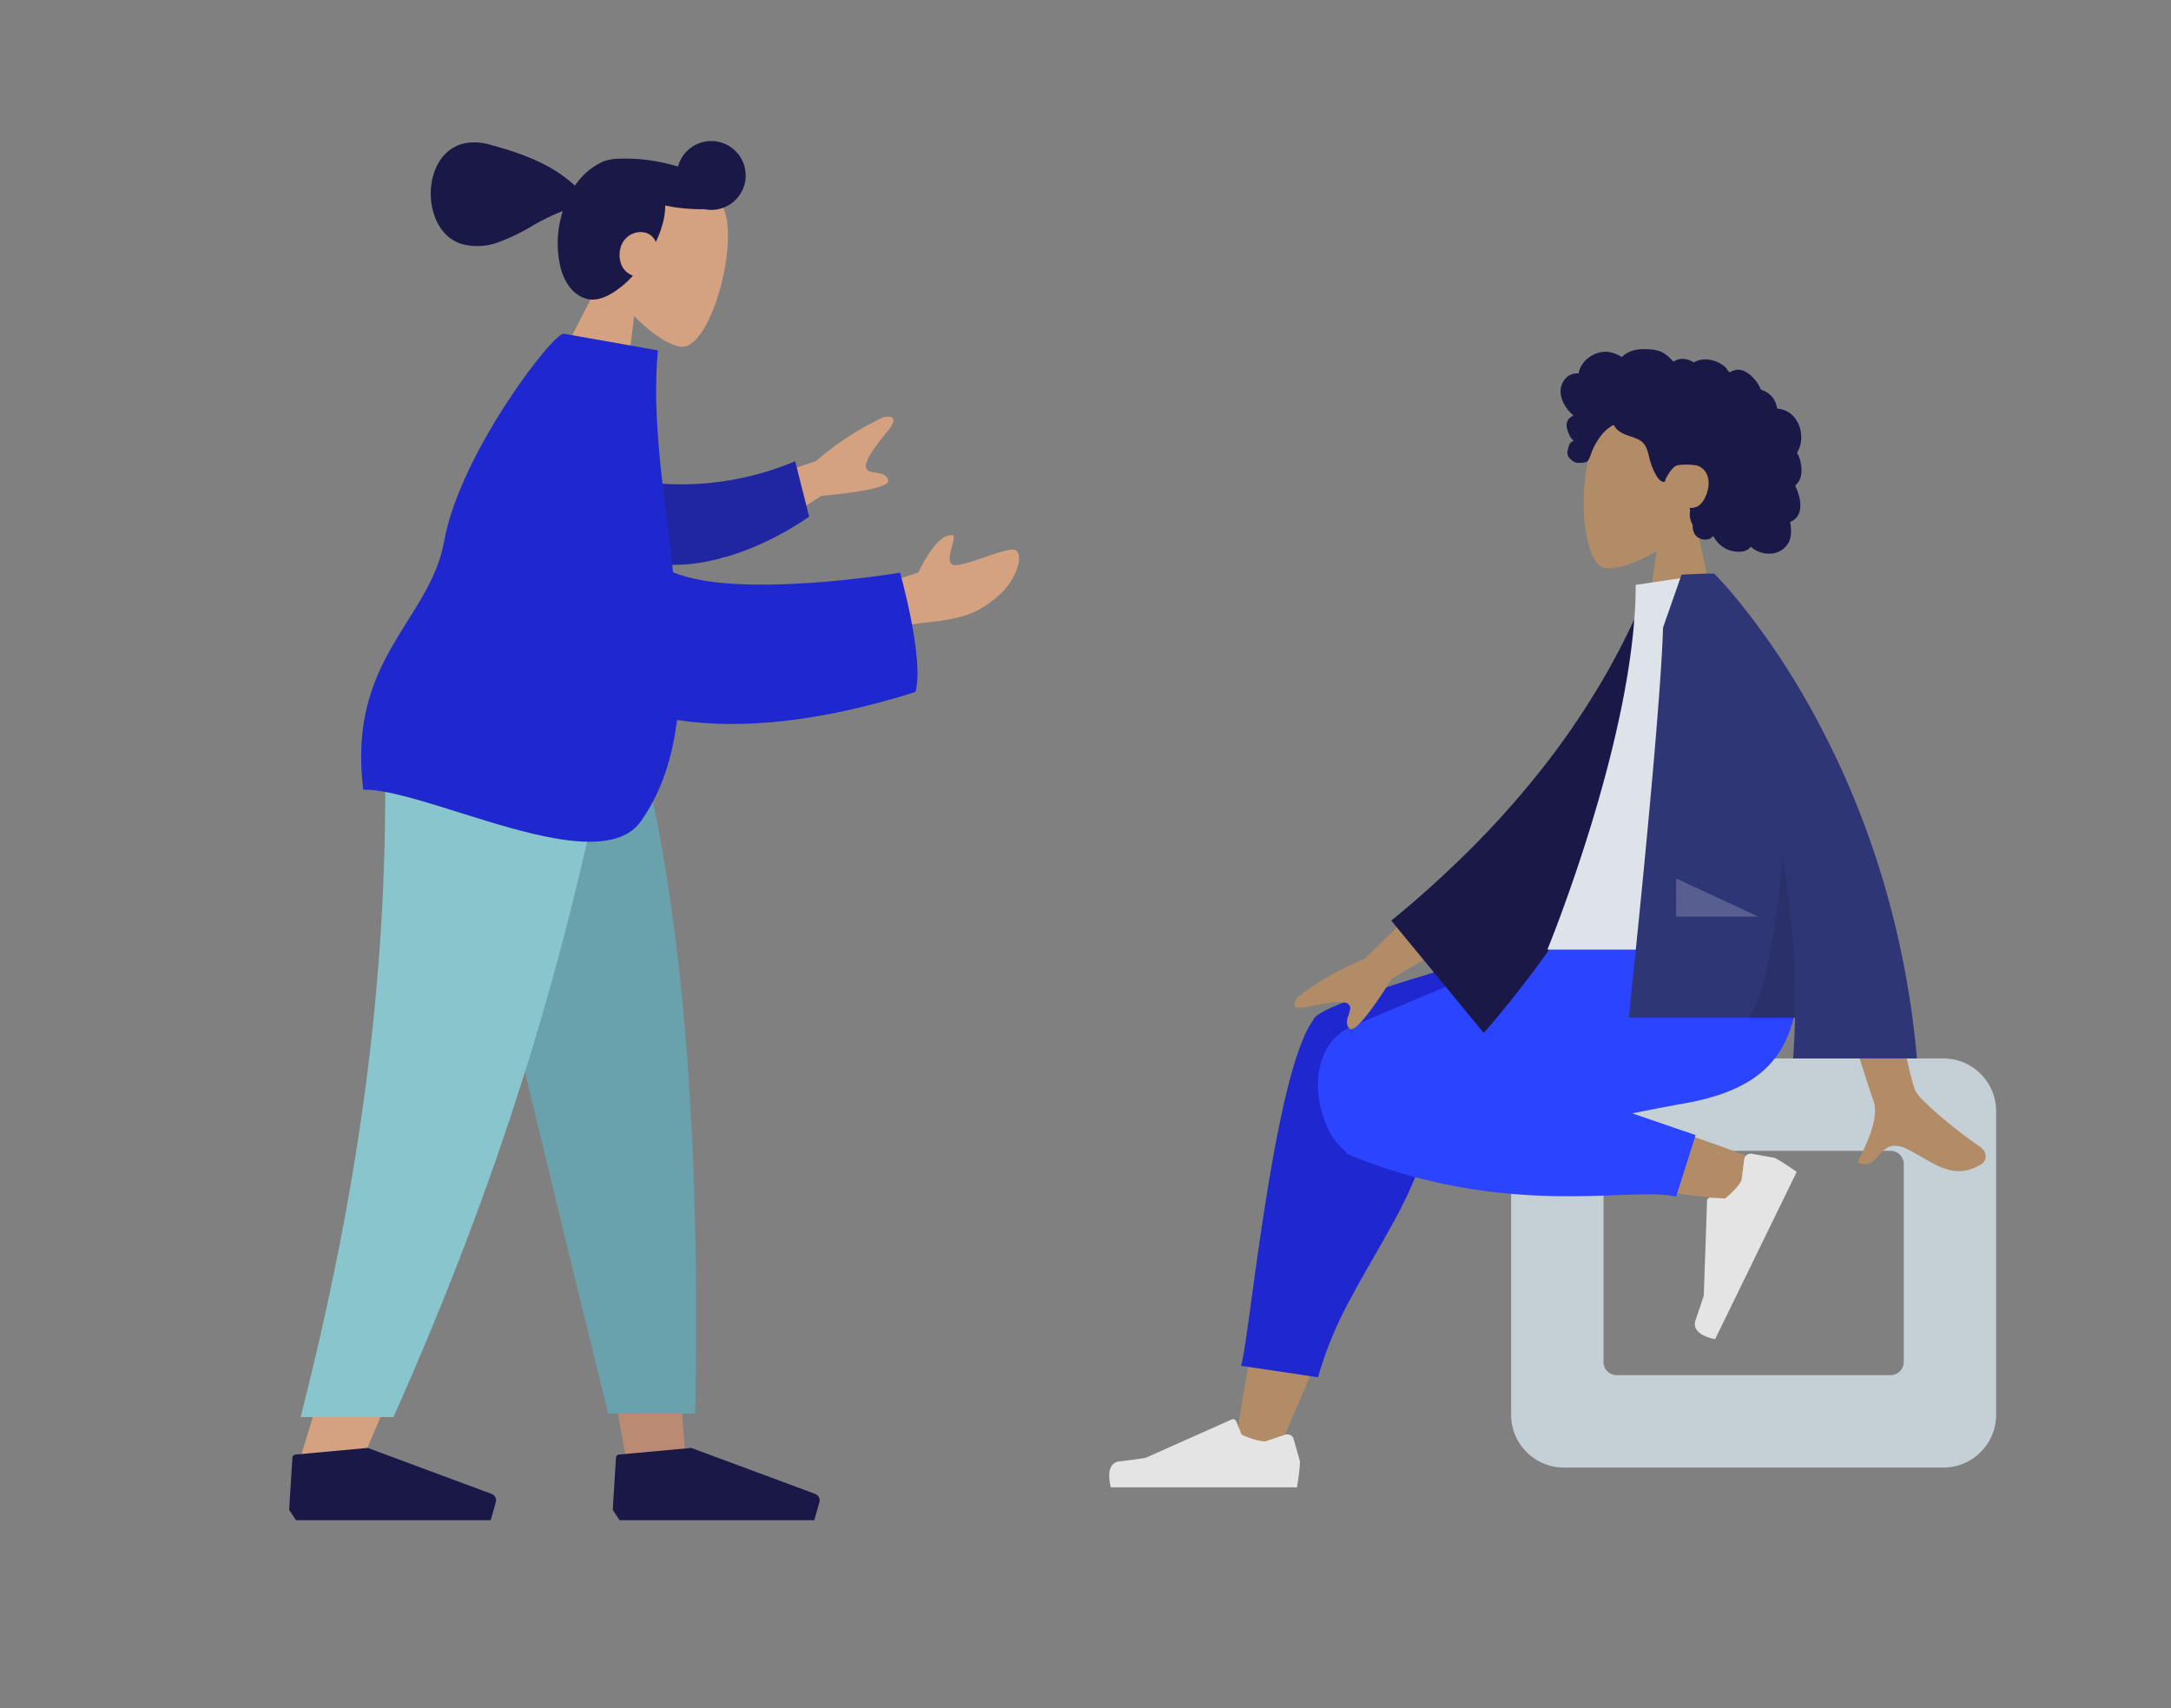<svg xmlns="http://www.w3.org/2000/svg" width="658" height="517.828" viewBox="0 0 658 517.828">
  <rect x="0" y="0" width="658" height="517.828" fill="#808080" stroke="none"/>
  <g id="Group_2" data-name="Group 2" transform="translate(-1132 152.828)">
    <g id="humaaan-12" transform="translate(1132 -153)">
      <g id="Head_Front" data-name="Head/Front" transform="matrix(0.966, 0.259, -0.259, 0.966, 138.003, 0.172)">
        <g id="Head" transform="translate(56.34 32.33)">
          <path id="Head-2" data-name="Head" d="M0,76.131,8.62,35.969C3.813,30.328.559,23.415,1.1,15.67,2.67-6.648,33.75-1.739,39.8,9.526s5.328,39.837-2.486,41.85c-3.116.8-9.755-1.164-16.511-5.234L25.04,76.131Z" transform="translate(0 0)" fill="#d4a181"/>
        </g>
        <path id="hair" d="M54.634,56.316c-3.841,0-7.4-2.454-10.028-6.909A31.782,31.782,0,0,1,40.69,33.716c0-.4.008-.814.024-1.226a63.692,63.692,0,0,0-7.887,6.869,61.816,61.816,0,0,1-8.534,7.34,18.272,18.272,0,0,1-10.249,3.359c-3.881,0-7.492-2-10.168-5.622A20.475,20.475,0,0,1,0,32.514a16.361,16.361,0,0,1,.794-5.159,12.416,12.416,0,0,1,2.493-4.389,11.727,11.727,0,0,1,4.361-3.051,16.84,16.84,0,0,1,6.4-1.143C28.792,18.772,36,20.9,42.292,24.1a20.282,20.282,0,0,1,5.413-8.436A8.393,8.393,0,0,1,50.193,13.9a11.667,11.667,0,0,1,2.081-.892A52.488,52.488,0,0,1,67.6,10.433c.82-.028,1.641-.043,2.44-.043.3,0,.61,0,.909.006a10.433,10.433,0,1,1,11,10.447,52.5,52.5,0,0,1-11.671,1.983,21.831,21.831,0,0,1,.672,5.595,31.558,31.558,0,0,1-.582,5.818,4.861,4.861,0,0,0-3.592-1.909,6.162,6.162,0,0,0-4.514,1.92,6.364,6.364,0,0,0-1.746,4.337,8.043,8.043,0,0,0,1.612,5.087,5.744,5.744,0,0,0,4.2,2.2,28,28,0,0,1-5.4,7.456C58.8,55.311,56.685,56.316,54.634,56.316Z" transform="translate(7.303 20.858)" fill="#191847"/>
      </g>
      <g id="Bottom_Skinny_Jeans_1" data-name="Bottom/Skinny Jeans 1" transform="translate(0 211.707)">
        <path id="Leg" d="M0,0,38.218,131.641l17.976,98.838H74.237L56.226,0Z" transform="translate(133.547 0)" fill="#ba8b72"/>
        <path id="Leg-2" data-name="Leg" d="M26.056,0c2.667,68.387,1.615,105.687,1.018,111.9S23.089,159.725,0,232.564H18.766C49.344,162.688,60.018,121.075,63.525,111.9S77.39,65.424,92.512,0Z" transform="translate(90.315)" fill="#d4a181"/>
        <path id="Pant" d="M0,0Q14.912,67.947,51.582,216.921H77.971C79.92,114.983,71.628,47.89,57.27,0Z" transform="translate(132.726 0)" fill="#69a1ac"/>
        <path id="Pant-2" data-name="Pant" d="M25.123,0C27.735,68.387,20.966,135.76,0,217.986H28.156C58.79,149.152,80.746,82.11,95.752,0Z" transform="translate(91.115)" fill="#89c5cc"/>
        <g id="Left_Shoe" data-name="Left Shoe" transform="translate(87.64 207.535)">
          <path id="Shoe" d="M0,18.772.98,2.978A1.043,1.043,0,0,1,1.926,2L23.815,0,61.354,13.93a2.086,2.086,0,0,1,1.281,2.524L61.09,21.9H2.071Z" transform="translate(0 19.815)" fill="#191847"/>
        </g>
        <g id="Right_Shoe" data-name="Right Shoe" transform="translate(185.713 207.535)">
          <path id="Shoe-2" data-name="Shoe" d="M0,18.772.98,2.978A1.043,1.043,0,0,1,1.926,2L23.815,0,61.354,13.93a2.086,2.086,0,0,1,1.281,2.524L61.09,21.9H2.071Z" transform="translate(0 19.815)" fill="#191847"/>
        </g>
      </g>
      <g id="Body_Long_Sleeve_1" data-name="Body/Long Sleeve 1" transform="matrix(0.985, 0.174, -0.174, 0.985, 52.915, 80.494)">
        <path id="Skin" d="M56.717,53.659l15.908-8.736s3.348-12.734,8-12.814c1.2-.559.743,1.887.571,4.332-.17,2.408-.062,4.817,2.181,4.356,4.52-.93,15.554-9.133,17.455-7.468,2.812,2.465.305,10.03-2.65,13.793-5.523,7.034-10.1,9.44-21.4,12.589-8.863,2.47-19.166,9.9-19.166,9.9ZM0,36.931,36.213,17.1A89.574,89.574,0,0,1,54.014.45C55.8-.295,58.923-.746,56,4.436S50.243,15.2,51.73,16.8c.654.7,1.736.664,2.9.626,1.479-.047,3.083-.095,4.078,1.393q1.776,2.652-19.018,8.381L13.373,51.278Z" transform="translate(165.512 7.601)" fill="#d4a181"/>
        <path id="Sleeve" d="M5.744,6.638A89.01,89.01,0,0,0,55.036,0l4.529,16.714C45.337,26.968,26.46,34.251,11.41,31.432-.45,29.211-4.257,13.843,5.744,6.638Z" transform="translate(141.164 34.458) rotate(-9)" fill="#2026a2"/>
        <path id="Clothes" d="M34.869,148.591c-12.739-1.655-24.592-3.31-31.479-1.954C-8.418,108.305,14.413,92.728,14.431,68.2,14.451,41.343,36.027,0,39.2,0H68.151c1.6,20.5,9.629,43.1,16.225,65.42,21.038,4.774,67.755-11.843,67.755-11.843s11.794,24.388,10.9,34.773c-27.194,14.2-50.5,20.529-69.7,20.946.61,11.388-.777,22.225-5.435,32.125-3.486,7.408-13.128,9.623-24.9,9.623C54.248,151.044,44.314,149.817,34.869,148.591Z" transform="translate(80.57 0)" fill="#1f28cf"/>
      </g>
    </g>
    <g id="A_Human_Standing" data-name="A Human/Standing" transform="translate(1466 -61)">
      <g id="Head_Front-2" data-name="Head/Front" transform="translate(106)">
        <g id="Head-3" data-name="Head" transform="translate(40 31)">
          <path id="Head-4" data-name="Head" d="M42,73,33.738,34.49a35.711,35.711,0,0,0,3.143-4.279,29.326,29.326,0,0,0,2.383-4.7,24.876,24.876,0,0,0,1.421-5.075,23.065,23.065,0,0,0,.258-5.414c-.376-5.35-2.519-9.068-5.614-11.468A18.917,18.917,0,0,0,24.01,0,29.089,29.089,0,0,0,11.885,2.488C8.254,4.114,5.306,6.434,3.857,9.134A34.133,34.133,0,0,0,.731,19.689,66.537,66.537,0,0,0,.067,32.525,41.88,41.88,0,0,0,1.893,43.7c1.027,3.009,2.474,5.083,4.347,5.566a7.957,7.957,0,0,0,2.822.089,21.176,21.176,0,0,0,3.782-.847,37.262,37.262,0,0,0,4.436-1.723,48.655,48.655,0,0,0,4.785-2.539L18,73Z" fill="#b28b67"/>
        </g>
        <path id="hair-2" data-name="hair" d="M.224,11.16A5.676,5.676,0,0,1,.749,9.91a5.46,5.46,0,0,1,.8-1.081A5,5,0,0,1,2.6,7.992,4.616,4.616,0,0,1,3.86,7.474q.164-.04.33-.069t.334-.045q.168-.017.336-.021t.337,0c.04,0,.073.006.1.009a.459.459,0,0,0,.072.006.1.1,0,0,0,.056-.017.2.2,0,0,0,.053-.058A.272.272,0,0,0,5.512,7.2a.963.963,0,0,0,.02-.106c.005-.037.009-.074.013-.109a.907.907,0,0,1,.014-.09q.027-.115.057-.228T5.68,6.44q.034-.113.071-.224t.079-.222a6.381,6.381,0,0,1,.329-.73,7.007,7.007,0,0,1,.413-.684,7.759,7.759,0,0,1,.486-.636c.173-.2.355-.4.546-.586A9.292,9.292,0,0,1,10.07,1.63a8.775,8.775,0,0,1,1.415-.536A8.034,8.034,0,0,1,12.968.82,6.884,6.884,0,0,1,13.789.8,7.441,7.441,0,0,1,14.6.87q.4.058.8.157t.787.233q.2.069.4.147t.394.162q.2.084.388.175t.383.186c.038.019.1.057.168.1s.151.1.232.149a2.409,2.409,0,0,0,.233.13.342.342,0,0,0,.168.046.384.384,0,0,0,.153-.083,2.151,2.151,0,0,0,.182-.164c.062-.061.122-.124.176-.179a1.551,1.551,0,0,1,.135-.127A8.063,8.063,0,0,1,20.552.969,8.837,8.837,0,0,1,22.011.406,10.162,10.162,0,0,1,23.548.092,11.842,11.842,0,0,1,25.128,0c.6,0,1.19.015,1.774.052a13.765,13.765,0,0,1,1.72.206,8.686,8.686,0,0,1,1.646.476,7.19,7.19,0,0,1,1.551.862q.158.116.313.237t.306.247q.151.126.3.256t.291.263l.15.142.147.145q.073.073.145.147t.141.15l.084.092.083.093.081.094.08.1c.045.054.076.1.1.135a.261.261,0,0,0,.071.073.1.1,0,0,0,.084,0,.738.738,0,0,0,.143-.073,5.357,5.357,0,0,1,.746-.378,5.082,5.082,0,0,1,.79-.252,4.849,4.849,0,0,1,.82-.117,4.718,4.718,0,0,1,.837.028q.25.031.5.083t.487.122q.241.07.478.156t.467.185a1.979,1.979,0,0,1,.2.108c.078.046.165.1.253.15a2.8,2.8,0,0,0,.256.134.585.585,0,0,0,.208.059.577.577,0,0,0,.206-.051,2.789,2.789,0,0,0,.255-.122c.088-.046.176-.1.256-.138a1.863,1.863,0,0,1,.21-.1,7.345,7.345,0,0,1,.939-.277,7.5,7.5,0,0,1,.963-.15,7.7,7.7,0,0,1,.975-.026,7.888,7.888,0,0,1,.975.1,9.1,9.1,0,0,1,.994.22,9.808,9.808,0,0,1,.971.328,10.235,10.235,0,0,1,.933.425c.3.157.6.328.88.512.136.089.268.179.395.274s.249.193.366.3a4.576,4.576,0,0,1,.336.33,4.161,4.161,0,0,1,.3.371c.041.057.081.114.121.172l.12.173c.041.057.082.114.125.17s.087.11.134.163a1.053,1.053,0,0,0,.1.094c.037.032.076.064.113.1a1.037,1.037,0,0,1,.1.1.389.389,0,0,1,.069.112c-.009-.023.078-.077.216-.145s.325-.15.519-.23.393-.159.552-.219.279-.1.315-.113a3.835,3.835,0,0,1,1.132-.122,4,4,0,0,1,.564.064,4.282,4.282,0,0,1,.557.143,5.97,5.97,0,0,1,1,.439,7.869,7.869,0,0,1,.927.6,10.7,10.7,0,0,1,.851.712c.271.25.529.51.773.772q.188.2.365.414t.341.433q.165.221.317.451t.292.467q.067.114.131.229t.126.232q.061.117.12.235t.115.238c.018.039.035.08.051.122l.048.127c.017.042.034.084.053.125a.827.827,0,0,0,.064.113.634.634,0,0,0,.088.105.387.387,0,0,0,.089.063.8.8,0,0,0,.108.044l.144.049a7.314,7.314,0,0,1,.828.349,7.093,7.093,0,0,1,.777.448,6.8,6.8,0,0,1,.712.544A6.413,6.413,0,0,1,64.568,15.1a6.69,6.69,0,0,1,.437.791,6.937,6.937,0,0,1,.329.843,7.127,7.127,0,0,1,.218.879c0,.018.006.049.009.087s.007.082.011.125.01.085.016.119a.147.147,0,0,0,.025.068.141.141,0,0,0,.069.027.75.75,0,0,0,.1.009h.11a.845.845,0,0,1,.086,0q.112.013.223.029t.222.036q.111.02.221.042t.22.049q.2.048.4.107t.395.129q.2.07.387.151t.377.173a7.213,7.213,0,0,1,1.345.865A7.833,7.833,0,0,1,70.9,20.753a8.554,8.554,0,0,1,.888,1.321,9.068,9.068,0,0,1,.638,1.462,9.839,9.839,0,0,1,.4,1.636,9.989,9.989,0,0,1,.114,1.691,9.569,9.569,0,0,1-.179,1.683,8.78,8.78,0,0,1-.482,1.614q-.051.126-.108.25t-.118.245q-.061.121-.128.24t-.138.234c-.029.047-.054.083-.073.113a.324.324,0,0,0-.04.078.166.166,0,0,0,0,.08.655.655,0,0,0,.036.118,1.68,1.68,0,0,0,.075.165c.028.055.059.109.09.163s.063.108.093.162.059.108.084.162q.124.264.229.536t.193.549q.088.278.159.56t.125.569c.06.313.112.63.153.949s.071.64.086.962a9.29,9.29,0,0,1,0,.964,7.53,7.53,0,0,1-.114.954q-.041.22-.1.436t-.13.428q-.073.211-.164.416t-.2.4q-.056.1-.116.2t-.125.191q-.065.094-.134.185t-.143.178l-.077.09-.08.088-.082.086-.084.084c-.016.016-.034.031-.051.046l-.054.046c-.018.015-.036.031-.053.047a.484.484,0,0,0-.046.051.4.4,0,0,1-.081.082.329.329,0,0,0-.042.03c-.008.009-.009.02,0,.045s.016.064.034.127a2.26,2.26,0,0,0,.092.265c.036.088.077.176.119.263s.085.174.126.261.08.173.113.259.068.178.1.267.065.179.1.269.062.18.092.27.059.181.088.272q.087.276.167.554t.15.559q.07.281.129.564t.105.569a10.16,10.16,0,0,1,.119,1.111,7.989,7.989,0,0,1-.02,1.117,6.351,6.351,0,0,1-.194,1.095,5.328,5.328,0,0,1-.4,1.043,4.305,4.305,0,0,1-.245.417,4.381,4.381,0,0,1-.99,1.053q-.095.072-.193.139t-.2.129q-.1.062-.206.118t-.212.107c-.037.017-.076.032-.115.047s-.079.03-.116.047a.469.469,0,0,0-.1.06.251.251,0,0,0-.07.088.324.324,0,0,0-.025.139,1.01,1.01,0,0,0,.018.169c.01.058.024.117.036.172s.024.106.03.149c.053.372.1.749.133,1.127s.052.759.051,1.138a8.945,8.945,0,0,1-.071,1.133,6.886,6.886,0,0,1-.236,1.111,5.918,5.918,0,0,1-.394.974,6.2,6.2,0,0,1-.557.892,6.331,6.331,0,0,1-.7.788,6.25,6.25,0,0,1-.82.66,6.512,6.512,0,0,1-1.819.848A7.378,7.378,0,0,1,63.244,62a8.221,8.221,0,0,1-2-.225,8.373,8.373,0,0,1-1.884-.695q-.232-.119-.456-.253t-.439-.281q-.215-.147-.42-.309t-.4-.336a3.381,3.381,0,0,1-1.213,1.007,4.82,4.82,0,0,1-1.531.451,7.5,7.5,0,0,1-1.645.025,9.5,9.5,0,0,1-1.555-.273,8.148,8.148,0,0,1-1.7-.658,8.326,8.326,0,0,1-1.493-1,8.719,8.719,0,0,1-1.251-1.291,9.162,9.162,0,0,1-.978-1.535,2.966,2.966,0,0,1-1.388.941,3.614,3.614,0,0,1-1.656.123,3.951,3.951,0,0,1-1.569-.6,3.318,3.318,0,0,1-1.127-1.22,4.137,4.137,0,0,1-.174-.376q-.077-.192-.137-.39t-.1-.4q-.043-.2-.071-.407c-.01-.072-.016-.144-.019-.216s-.005-.144-.006-.216,0-.144,0-.215-.006-.143-.014-.214a1.254,1.254,0,0,0-.062-.27,2.616,2.616,0,0,0-.11-.267c-.041-.089-.086-.177-.129-.265s-.084-.176-.119-.264q-.1-.256-.183-.517t-.139-.526q-.058-.265-.09-.536a5.153,5.153,0,0,1-.035-.547c0-.1,0-.192.006-.287s.011-.19.02-.285.018-.189.027-.284.02-.19.029-.285a1.613,1.613,0,0,0,0-.254c-.005-.084-.016-.166-.029-.249s-.029-.165-.045-.248-.032-.167-.046-.251a2.581,2.581,0,0,0,.481.03,4.032,4.032,0,0,0,.5-.046c.168-.026.335-.06.5-.1s.316-.083.461-.127a2.266,2.266,0,0,0,.418-.18,3.361,3.361,0,0,0,.4-.256c.127-.095.249-.2.364-.3s.223-.213.324-.318a6.3,6.3,0,0,0,.633-.784,7.816,7.816,0,0,0,.514-.869,10.081,10.081,0,0,0,.413-.925c.123-.314.231-.633.328-.951a9.346,9.346,0,0,0,.395-2.164,7.355,7.355,0,0,0-.174-2.15,5.4,5.4,0,0,0-.862-1.914,4.96,4.96,0,0,0-1.667-1.455,4.652,4.652,0,0,0-1.395-.407,15.184,15.184,0,0,0-1.908-.173c-.67-.022-1.347-.011-1.955.027a10.357,10.357,0,0,0-1.535.193,2.807,2.807,0,0,0-1.24.786,9.44,9.44,0,0,0-1.136,1.392,15.906,15.906,0,0,0-.846,1.386,5.764,5.764,0,0,0-.369.768,1.462,1.462,0,0,0-.031.165c-.008.056-.016.113-.028.167a.6.6,0,0,1-.054.154.363.363,0,0,1-.108.125.521.521,0,0,1-.36.091,1.182,1.182,0,0,1-.4-.121,2.667,2.667,0,0,1-.381-.229c-.116-.083-.219-.166-.3-.232a3.825,3.825,0,0,1-.378-.368,4.89,4.89,0,0,1-.33-.411c-.1-.143-.2-.29-.291-.441s-.178-.3-.262-.457q-.273-.5-.519-1.022t-.463-1.052q-.217-.532-.4-1.076t-.343-1.093c-.08-.283-.153-.568-.223-.853s-.139-.572-.211-.857-.146-.57-.229-.852-.174-.561-.279-.837a6.957,6.957,0,0,0-.359-.8,5.643,5.643,0,0,0-.46-.73,4.763,4.763,0,0,0-.573-.641,4.346,4.346,0,0,0-.7-.529,8.3,8.3,0,0,0-.859-.453c-.294-.135-.595-.256-.9-.369s-.612-.219-.92-.322-.615-.205-.92-.312-.6-.216-.9-.338-.586-.253-.868-.4a7.615,7.615,0,0,1-.817-.488,6.042,6.042,0,0,1-.745-.6q-.077-.074-.153-.15t-.148-.155q-.072-.079-.14-.162t-.13-.169a1.756,1.756,0,0,1-.1-.162c-.034-.06-.068-.125-.1-.187a1.433,1.433,0,0,0-.118-.174.52.52,0,0,0-.137-.124.336.336,0,0,0-.254-.028.956.956,0,0,0-.276.126c-.093.058-.184.127-.269.192s-.163.126-.23.169a9.821,9.821,0,0,0-.949.688,11.187,11.187,0,0,0-.868.791c-.276.278-.538.571-.787.873s-.484.615-.706.935-.432.632-.633.948-.393.632-.576.953-.356.647-.521.981-.32.677-.468,1.031c-.109.263-.208.545-.307.832s-.2.582-.308.87a7.288,7.288,0,0,1-.37.834,3.682,3.682,0,0,1-.494.726,1.331,1.331,0,0,1-.61.254,7.538,7.538,0,0,1-1.069.158,8.8,8.8,0,0,1-1.16.022,2.943,2.943,0,0,1-.881-.152,3.624,3.624,0,0,1-.627-.339,5.39,5.39,0,0,1-.594-.46A5.016,5.016,0,0,1,2.66,33a2.49,2.49,0,0,1-.318-.458,2.646,2.646,0,0,1-.267-.874,2.769,2.769,0,0,1-.018-.455,3,3,0,0,1,.055-.459c.018-.09.04-.179.065-.267s.052-.175.08-.262.056-.173.082-.26.05-.175.07-.263.033-.148.051-.22.036-.144.057-.215.044-.141.071-.21a1.958,1.958,0,0,1,.094-.206,2.107,2.107,0,0,1,.241-.359,2.089,2.089,0,0,1,.664-.528,2.161,2.161,0,0,1,.4-.156q-.221-.2-.422-.426t-.379-.464q-.178-.241-.332-.5a5.809,5.809,0,0,1-.281-.529c-.088-.188-.172-.387-.25-.592s-.151-.416-.215-.629-.12-.429-.166-.643a6.048,6.048,0,0,1-.1-.633,3.7,3.7,0,0,1-.017-.506,3.257,3.257,0,0,1,.056-.5,2.845,2.845,0,0,1,.138-.484,2.552,2.552,0,0,1,.228-.453,2.493,2.493,0,0,1,.339-.418A3.924,3.924,0,0,1,3,20.675c.147-.111.3-.215.453-.314s.307-.2.455-.29q-.339-.265-.653-.558t-.6-.61q-.289-.317-.553-.656t-.5-.7a10.671,10.671,0,0,1-.825-1.469A8.918,8.918,0,0,1,.212,14.49,7.123,7.123,0,0,1,0,12.83,5.974,5.974,0,0,1,.224,11.16Z" transform="translate(33 14)" fill="#191847"/>
      </g>
      <g id="Bottom_Skinny_Jeans_1-2" data-name="Bottom/Skinny Jeans 1" transform="translate(0 187)">
        <g id="Seat" transform="translate(82 42)">
          <path id="Seat-2" data-name="Seat" d="M16,124H131a16.163,16.163,0,0,0,3.146-.307,15.813,15.813,0,0,0,5.726-2.372,16.257,16.257,0,0,0,4.449-4.449,15.813,15.813,0,0,0,2.372-5.726A16.164,16.164,0,0,0,147,108V16a16.166,16.166,0,0,0-.307-3.146,15.813,15.813,0,0,0-2.372-5.726,16.256,16.256,0,0,0-4.449-4.449A15.813,15.813,0,0,0,134.146.307,16.165,16.165,0,0,0,131,0H16a16.163,16.163,0,0,0-3.146.307A15.811,15.811,0,0,0,7.128,2.679,16.256,16.256,0,0,0,2.679,7.128,15.813,15.813,0,0,0,.307,12.854,16.166,16.166,0,0,0,0,16v92a16.164,16.164,0,0,0,.307,3.146,15.813,15.813,0,0,0,2.372,5.726,16.257,16.257,0,0,0,4.449,4.449,15.811,15.811,0,0,0,5.726,2.372A16.161,16.161,0,0,0,16,124Zm99-96a4,4,0,0,1,4,4V92a4,4,0,0,1-4,4H32a4,4,0,0,1-4-4V32a4,4,0,0,1,4-4Z" transform="translate(42)" fill="#c5cfd6"/>
        </g>
        <path id="Skin-2" data-name="Skin" d="M37.974,64.414c1.592-5.577,3.089-10.986,4.458-16.078s2.61-9.866,3.69-14.172,2-8.144,2.725-11.364,1.258-5.821,1.564-7.654c.73-4.37-.309-7.711-2.33-10.129A14.507,14.507,0,0,0,39.856.428a19.4,19.4,0,0,0-9.4.317c-2.806.853-5.021,2.418-5.86,4.59a140.084,140.084,0,0,0-4.487,15.372C18.4,27.626,16.479,36.3,14.387,46.6S10.031,68.828,7.622,82.26,2.663,110.628,0,126.942l12.175,3.552c3.2-7.09,6.185-13.95,8.913-20.456s5.2-12.659,7.4-18.332,4.1-10.868,5.691-15.458S37.044,67.671,37.974,64.414ZM160.8,41.5c-2.939-1.162-7.716-2.942-13.539-5.023s-12.691-4.463-19.813-6.828-14.5-4.714-21.332-6.728S92.981,19.224,88.017,18.2q-2.14-.443-4.244-.871t-4.163-.837q-2.059-.41-4.068-.8t-3.959-.764a11.752,11.752,0,0,0-9.953,2.684,18.763,18.763,0,0,0-5.712,8.942,15.658,15.658,0,0,0-.024,9.9,8.488,8.488,0,0,0,7.112,5.548c9.267,1.334,19.5,2.678,29.71,3.955s20.393,2.484,29.56,3.545,17.315,1.974,23.453,2.661,10.265,1.147,11.389,1.3q.1.013.2.024t.2.017q.1.007.194.01t.193,0a6.2,6.2,0,0,0,3.938-1.483,7.665,7.665,0,0,0,2.38-3.473A5.365,5.365,0,0,0,160.8,41.5Z" transform="translate(40.316 32.166)" fill="#b28b67"/>
        <path id="Leg_Back" data-name="Leg Back" d="M60.13,42.729q.077-.437.125-.862t.069-.839q.021-.414.015-.817t-.038-.795L123.89,7.047V0h-7.562s-5.767,1.47-14.45,3.777S81.6,9.232,69.936,12.585,46.549,19.5,37.613,22.634s-15.084,5.847-15.592,7.5l-.01.035-.01.035-.009.035-.009.035-.024.031-.023.031-.023.031-.023.031c-3.048,4.192-5.79,12.452-8.226,22.579S9.1,75.105,7.272,86.769,3.929,109.762,2.717,118.56.6,133.623,0,135.156l23.362,3.486a113.51,113.51,0,0,1,9.622-23.385c3.925-7.444,8.313-14.677,12.4-22.114A137.963,137.963,0,0,0,55.962,69.8,80.6,80.6,0,0,0,60.13,42.729Z" transform="translate(42.11)" fill="#1f28cf"/>
        <path id="Leg_Front" data-name="Leg Front" d="M114.451,65.228,95.245,58.641q2.181-.437,4.272-.848t4.07-.791q1.98-.379,3.839-.723T111,55.633c7.4-1.3,13.5-3.263,18.39-6.02a29.112,29.112,0,0,0,11.2-10.774,38.338,38.338,0,0,0,4.692-16.285A98.768,98.768,0,0,0,144.148,0H89.586C87.358.64,82.791,2.334,76.82,4.677s-13.348,5.334-21.2,8.567-16.171,6.71-24.032,10.024-15.262,6.465-21.271,9.048A15.95,15.95,0,0,0,2.05,40.222,23.236,23.236,0,0,0,.036,51.427,31.534,31.534,0,0,0,2.694,62.553a18.864,18.864,0,0,0,5.743,7.667,1.475,1.475,0,0,0,.058.271.974.974,0,0,0,.1.222.74.74,0,0,0,.147.17A.725.725,0,0,0,8.937,71a164.537,164.537,0,0,0,24.017,7.869,167.311,167.311,0,0,0,21.751,3.8c6.821.737,13.186,1.022,19.016,1.081s11.127-.109,15.812-.277c2.127-.076,4.128-.152,6-.207s3.6-.089,5.194-.08,3.045.06,4.348.174a20.963,20.963,0,0,1,3.458.556Z" transform="translate(65.472)" fill="#2b44ff"/>
        <g id="Right_Shoe-2" data-name="Right Shoe" transform="translate(148.695 57.151)">
          <path id="shoe-3" data-name="shoe" d="M27.608,6.082a2,2,0,0,1,2.336-1.714L36.824,5.6c.608.3,1.33.712,2.073,1.168s1.5.953,2.189,1.412,1.3.882,1.733,1.19.705.5.705.5l-4.444,9.111L30.646,36.275,22.47,53.04,18.8,60.564s-.469-.076-1.147-.26a12.5,12.5,0,0,1-2.407-.909,5.451,5.451,0,0,1-2.115-1.755,3.061,3.061,0,0,1-.272-2.8c.389-1.128.74-2.163,1.048-3.08s.573-1.718.79-2.378.384-1.178.5-1.532.173-.542.173-.542l.988-28.685a1,1,0,0,1,1.062-.964l4.413.277s.235-.19.606-.514.879-.781,1.424-1.316a23.476,23.476,0,0,0,1.65-1.778,10.056,10.056,0,0,0,1.282-1.9Z" transform="translate(18.334 9.373)" fill="#e4e4e4"/>
        </g>
        <g id="Right_Shoe-3" data-name="Right Shoe" transform="translate(0 132)">
          <path id="shoe-4" data-name="shoe" d="M53.339,4.7A2,2,0,0,1,55.9,6.049l1.908,6.724c0,.676-.056,1.508-.141,2.375s-.2,1.769-.31,2.587-.225,1.551-.31,2.08-.141.853-.141.853H.509s-.137-.454-.27-1.145A12.5,12.5,0,0,1,0,16.961a5.451,5.451,0,0,1,.65-2.671A3.061,3.061,0,0,1,3.048,12.82c1.184-.145,2.268-.283,3.228-.408s1.8-.238,2.483-.333,1.227-.171,1.6-.224l.564-.082L37.133.087a1,1,0,0,1,1.332.532l1.685,4.088s.274.128.728.32,1.088.448,1.807.7a23.476,23.476,0,0,0,2.321.7,10.057,10.057,0,0,0,2.27.32Z" transform="translate(2.188 19.332)" fill="#e4e4e4"/>
        </g>
      </g>
      <g id="Body_Long_Sleeve_1-2" data-name="Body/Long Sleeve 1" transform="translate(46 82)">
        <path id="Skin-3" data-name="Skin" d="M208.275,89.872a2.523,2.523,0,0,0,.79-.835,3,3,0,0,0,.428-1.317,2.859,2.859,0,0,0-.334-1.567,4.522,4.522,0,0,0-1.5-1.586c-1.84-1.261-3.882-2.759-5.933-4.342s-4.111-3.25-5.986-4.851-3.564-3.135-4.875-4.45a14.957,14.957,0,0,1-2.6-3.139c-.733-1.486-1.906-6.222-3.253-12.49s-2.87-14.068-4.3-21.683-2.77-15.043-3.751-20.568S175.357,3.9,175.357,3.9l-20.9.083s1.21,3.905,3.048,9.822,4.306,13.847,6.822,21.9,5.08,16.217,7.111,22.612,3.53,11.017,3.916,11.972a10.044,10.044,0,0,1,.54,4.753,23.412,23.412,0,0,1-1.225,5.218c-.6,1.743-1.334,3.454-2.052,5.023s-1.416,2.994-1.939,4.168a5.362,5.362,0,0,0,2.174.53,3.578,3.578,0,0,0,1.691-.416,5.985,5.985,0,0,0,1.386-1.046c.431-.419.842-.89,1.262-1.362a15.926,15.926,0,0,1,1.409-1.444,5.8,5.8,0,0,1,1.689-1.062,4.784,4.784,0,0,1,2.186-.3,8.661,8.661,0,0,1,2.9.849c1.42.661,2.779,1.419,4.105,2.184s2.621,1.537,3.913,2.227a24.994,24.994,0,0,0,3.9,1.731,12.861,12.861,0,0,0,4.059.7,11.15,11.15,0,0,0,1.632-.12,11.827,11.827,0,0,0,1.691-.38,13.713,13.713,0,0,0,1.761-.671A17.078,17.078,0,0,0,208.275,89.872ZM29.572,33.647,59.029,16.28,49.62,0,21.292,27.635q-3.091,1.318-5.9,2.705t-5.344,2.843q-2.533,1.456-4.786,2.98T1.032,39.281a5.811,5.811,0,0,0-.8,1.234,1.782,1.782,0,0,0-.185,1.231c.113.355.437.627,1.081.733a8.45,8.45,0,0,0,3-.258c1.393-.306,2.807-.6,4.161-.842s2.648-.429,3.8-.522a12.206,12.206,0,0,1,2.953.047,2.2,2.2,0,0,1,1.616.866,2.1,2.1,0,0,1,.153,1.518,16.686,16.686,0,0,1-.538,1.751A6.091,6.091,0,0,0,15.9,46.9a2.788,2.788,0,0,0,.653,1.833.84.84,0,0,0,.124.124.7.7,0,0,0,.3.142.82.82,0,0,0,.173.018,3.159,3.159,0,0,0,1.776-.96,23.229,23.229,0,0,0,2.662-2.881q1.553-1.921,3.548-4.8T29.572,33.647Z" transform="translate(12.335 89.123)" fill="#b28b67"/>
        <path id="Coat_Back" data-name="Coat Back" d="M94.833,2.223,86.186.74A213.72,213.72,0,0,1,72.938,28,234.893,234.893,0,0,1,55.526,53.976,270.9,270.9,0,0,1,33.95,78.683,323.64,323.64,0,0,1,8.21,102.116l28.032,34.056a344.361,344.361,0,0,0,25-32.715,237.746,237.746,0,0,0,18.722-33.23A171.422,171.422,0,0,0,91.47,36.482,137.917,137.917,0,0,0,94.833,2.223Z" transform="translate(33.472 3.109)" fill="#191847"/>
        <path id="Shirt" d="M77,114H0s1.672-4.066,4.181-10.877,5.853-16.364,9.2-27.339,6.69-23.371,9.2-35.866S26.759,14.83,26.759,3.461L49.986,0A131.52,131.52,0,0,1,61.4,23.378a185.77,185.77,0,0,1,7.586,26.445C71,59.208,72.55,69.19,73.825,79.857S76.1,101.876,77,114Z" transform="translate(89)" fill="#dde3e9"/>
        <path id="Coat_Front" data-name="Coat Front" d="M87.351,147A271.475,271.475,0,0,0,74.189,83.951,257.771,257.771,0,0,0,53.441,37.873,223.241,223.241,0,0,0,34.273,9.609,119.425,119.425,0,0,0,25.847,0l-.018.016,0,0,0,0,0,0,0,0H24.3c-.68.023-1.539.056-2.443.092S20,.168,19.138.2L16.926.3l-.913.04L10.4,16.377c-.223,7.333-.984,18.389-2,30.848S6.111,73.546,4.867,86.491,2.405,111.465,1.5,120.258,0,134.606,0,134.606H50.4q-.032,1.528-.084,3.068t-.124,3.089q-.072,1.55-.165,3.109T49.82,147Z" transform="translate(113.649)" fill="#2f3676"/>
        <path id="Shade" d="M0,49.5H14.042q.138-6.095-.032-12.258t-.646-12.364q-.476-6.2-1.257-12.428T10.242,0q-.305,3.975-.671,7.7t-.79,7.2q-.424,3.469-.907,6.668t-1.02,6.114q-.686,3.716-1.46,6.946T3.761,40.6q-.859,2.733-1.8,4.961A32.224,32.224,0,0,1,0,49.5Z" transform="translate(150 85.502)" fill="rgba(0,0,0,0.1)"/>
        <path id="Light" d="M24.889,11.571,0,0V11.571Z" transform="translate(128 92.429)" fill="rgba(255,255,255,0.2)"/>
      </g>
    </g>
  </g>
</svg>
